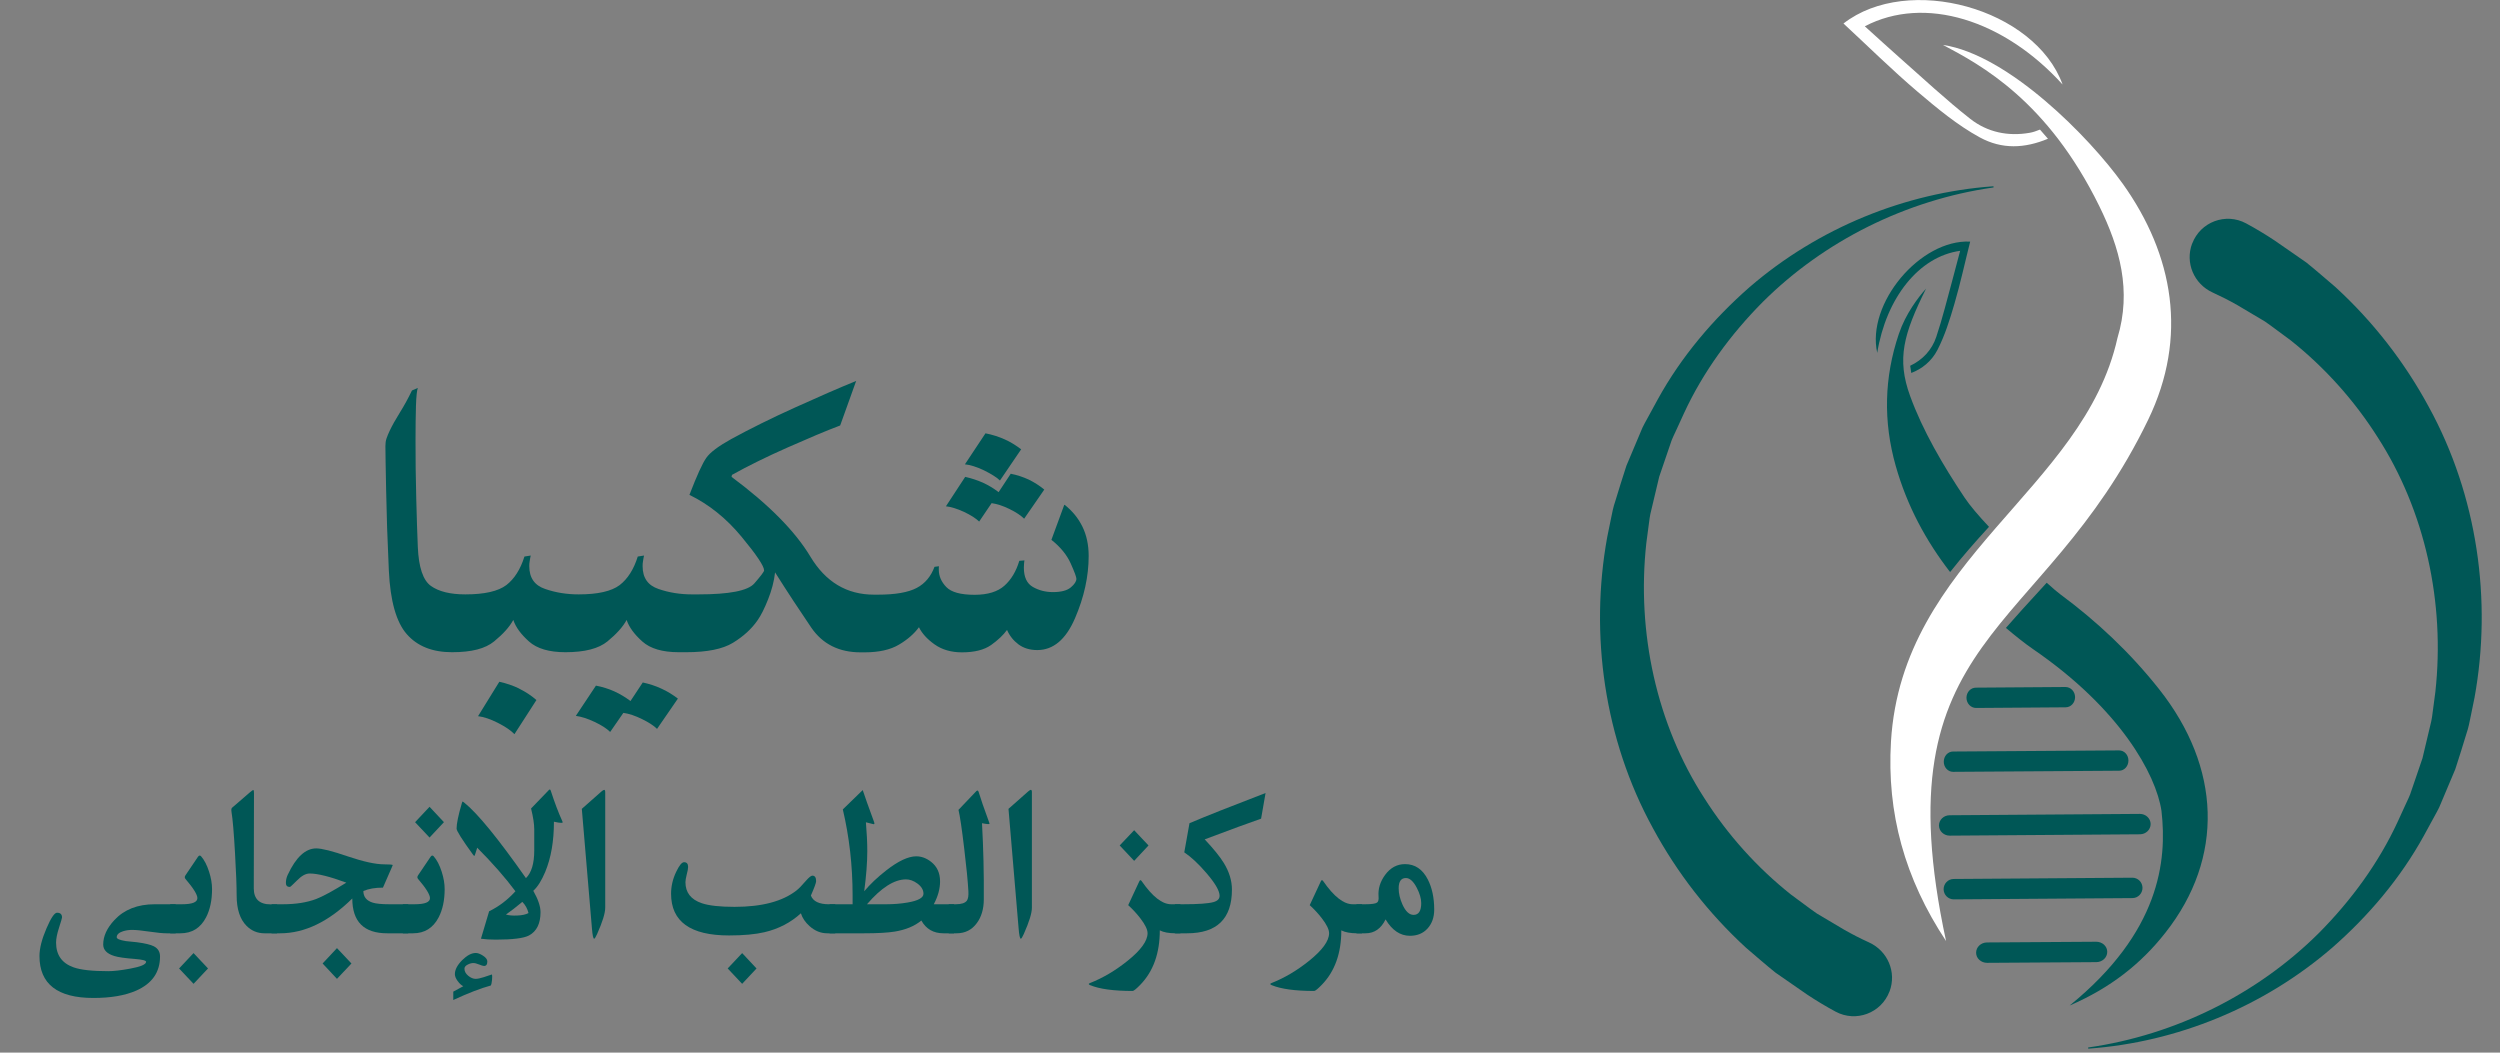 <svg width="190" height="80" viewBox="0 0 190 80" fill="none" xmlns="http://www.w3.org/2000/svg">
<rect x="0" y="0" width="190" height="80" fill="#808080" stroke="none"/>
<g clip-path="url(#clip0_1532_4452)">
<path d="M166.609 18.506C167.234 16.859 169.156 16.145 170.7 16.974C171.451 17.38 172.178 17.816 172.887 18.288L175.278 19.947C176.035 20.552 176.762 21.2 177.501 21.823C180.36 24.445 182.757 27.532 184.584 30.916C188.29 37.666 189.408 45.644 188.062 53.03L187.78 54.41C187.69 54.87 187.599 55.33 187.443 55.778C187.167 56.674 186.897 57.57 186.602 58.46L185.515 61.039C185.353 61.475 185.1 61.874 184.884 62.286L184.217 63.509C182.427 66.759 180 69.617 177.248 72.026C172.034 76.53 165.431 79.212 158.739 79.696C158.679 79.696 158.673 79.611 158.727 79.605C165.353 78.655 171.577 75.543 176.233 70.912C178.69 68.436 180.775 65.591 182.229 62.443L182.769 61.263C182.944 60.869 183.154 60.488 183.274 60.07L184.109 57.624L184.704 55.118C184.818 54.707 184.866 54.277 184.92 53.853L185.088 52.582C185.833 45.796 184.307 38.81 180.685 33.204C178.9 30.395 176.666 27.913 174.1 25.873C173.434 25.395 172.791 24.887 172.124 24.426L170.021 23.179C169.414 22.834 168.796 22.52 168.159 22.229C166.747 21.587 166.05 19.971 166.603 18.506H166.609Z" fill="#005756"/>
<path d="M143.6 75.356C142.975 77.002 141.053 77.716 139.509 76.887C138.758 76.481 138.031 76.046 137.322 75.573L134.931 73.915C134.174 73.309 133.447 72.662 132.708 72.038C129.849 69.417 127.452 66.33 125.625 62.946C121.919 56.196 120.807 48.217 122.147 40.826L122.429 39.445C122.519 38.985 122.609 38.525 122.766 38.077C123.042 37.181 123.312 36.285 123.607 35.396L124.694 32.817C124.856 32.381 125.109 31.981 125.325 31.57L125.992 30.347C127.782 27.096 130.209 24.239 132.96 21.829C138.175 17.326 144.777 14.644 151.47 14.159C151.53 14.159 151.536 14.244 151.482 14.25C144.856 15.201 138.632 18.312 133.976 22.943C131.519 25.419 129.434 28.264 127.98 31.412L127.44 32.593C127.265 32.986 127.055 33.368 126.935 33.785L126.1 36.231L125.505 38.737C125.391 39.149 125.343 39.579 125.289 40.002L125.121 41.274C124.376 48.06 125.902 55.046 129.524 60.651C131.308 63.46 133.543 65.942 136.108 67.982C136.775 68.46 137.418 68.969 138.085 69.429L140.188 70.676C140.794 71.021 141.413 71.336 142.05 71.626C143.462 72.268 144.159 73.885 143.606 75.35L143.6 75.356Z" fill="#005756"/>
<path d="M155.645 10.545C153.879 11.278 152.161 11.369 150.455 10.437C148.76 9.51 147.222 8.233 145.733 6.968C143.792 5.315 141.972 3.517 140.104 1.786C145.012 -2.028 154.66 0.636 156.757 6.423C152.293 1.501 146.273 -0.381 141.726 1.998C142.663 2.845 143.504 3.614 144.357 4.371C146.141 5.939 147.877 7.573 149.74 9.032C151.043 10.055 152.623 10.382 154.263 10.091C154.516 10.049 154.762 9.958 155.038 9.849L155.651 10.552L155.645 10.545Z" fill="white"/>
<path d="M161.316 13.948C158.823 10.461 152.641 4.159 147.667 3.414C150.545 4.94 155.603 7.634 159.55 15.673C161.1 18.833 162.019 22.084 160.926 25.692C158.355 37.248 144.555 42.418 143.714 56.359C143.39 61.783 144.753 66.766 147.901 71.518C142.837 48.017 155.141 48.689 163.263 31.897C166.297 25.619 165.203 19.39 161.322 13.954L161.316 13.948Z" fill="white"/>
<path d="M162.073 68.255L148.484 68.352C148.064 68.352 147.721 68.013 147.715 67.583C147.715 67.153 148.052 66.808 148.472 66.802L162.061 66.705C162.482 66.705 162.824 67.044 162.83 67.474C162.83 67.903 162.494 68.249 162.073 68.255Z" fill="#005756"/>
<path d="M162.644 63.406L148.178 63.509C147.733 63.509 147.367 63.17 147.361 62.74C147.361 62.31 147.721 61.965 148.166 61.959L162.632 61.856C163.076 61.856 163.443 62.195 163.449 62.625C163.449 63.055 163.088 63.4 162.644 63.406Z" fill="#005756"/>
<path d="M161.058 58.575L148.436 58.66C148.045 58.66 147.727 58.321 147.727 57.891C147.727 57.461 148.039 57.116 148.43 57.116L161.052 57.031C161.442 57.031 161.761 57.37 161.761 57.8C161.761 58.23 161.448 58.575 161.058 58.575Z" fill="#005756"/>
<path d="M156.985 53.756L150.184 53.805C149.782 53.805 149.457 53.466 149.451 53.036C149.451 52.606 149.77 52.261 150.172 52.261L156.973 52.212C157.375 52.212 157.7 52.551 157.706 52.981C157.706 53.411 157.387 53.756 156.985 53.756Z" fill="#005756"/>
<path d="M159.328 73.122L151.019 73.176C150.563 73.176 150.184 72.837 150.184 72.407C150.184 71.978 150.551 71.633 151.007 71.626L159.316 71.572C159.772 71.572 160.151 71.911 160.151 72.341C160.151 72.771 159.784 73.116 159.328 73.122Z" fill="#005756"/>
<path d="M148.202 43.483C149.139 42.291 150.142 41.153 151.164 40.039C150.383 39.209 149.71 38.422 149.307 37.817C147.673 35.371 146.123 32.726 145.168 30.093C144.141 27.272 144.663 25.395 146.382 21.932C145.787 22.592 144.826 23.857 144.315 25.371C143.192 28.688 143.119 32.036 144.075 35.408C144.934 38.447 146.37 41.098 148.208 43.477L148.202 43.483Z" fill="#005756"/>
<path d="M164.086 52.37C161.887 49.591 159.358 47.218 156.558 45.148C156.39 45.027 156.029 44.718 155.549 44.288C155.339 44.518 155.128 44.748 154.924 44.972C154.059 45.917 153.23 46.819 152.449 47.721C153.164 48.326 153.885 48.901 154.498 49.325C161.118 53.853 163.857 58.847 164.272 61.626C164.71 65.428 164.14 70.852 157.291 76.421C160.403 75.077 162.716 73.249 164.578 70.876C169.054 65.185 168.808 58.333 164.086 52.37Z" fill="#005756"/>
<path d="M145.252 28.349C146.069 28.034 146.79 27.471 147.246 26.594C147.811 25.498 148.19 24.281 148.538 23.082C148.995 21.527 149.337 19.929 149.734 18.361C145.937 18.179 141.834 23.064 142.669 26.818C143.347 22.653 145.829 19.493 148.971 19.063C148.766 19.844 148.586 20.546 148.394 21.242C147.991 22.701 147.637 24.178 147.156 25.607C146.82 26.612 146.111 27.356 145.174 27.798L145.258 28.349H145.252Z" fill="#005756"/>
</g>
<g clip-path="url(#clip1_1532_4452)">
<path d="M39.467 52.334C39 52.107 38.49 51.933 37.948 51.814L36.332 54.429C36.766 54.483 37.265 54.646 37.84 54.939C38.415 55.232 38.827 55.514 39.098 55.796L40.769 53.203C40.367 52.855 39.944 52.573 39.467 52.345V52.334Z" fill="#005756"/>
<path d="M46.377 55.622L47.375 54.179C47.798 54.233 48.275 54.396 48.785 54.646C49.295 54.895 49.685 55.145 49.935 55.395L51.519 53.094C51.117 52.79 50.705 52.53 50.26 52.334C49.826 52.128 49.349 51.976 48.85 51.868L47.917 53.279C47.527 52.986 47.114 52.736 46.681 52.541C46.247 52.345 45.78 52.204 45.292 52.107L43.763 54.407C44.175 54.461 44.652 54.613 45.184 54.863C45.715 55.112 46.116 55.373 46.366 55.622H46.377Z" fill="#005756"/>
<path d="M75.992 36.525L77.608 34.148C77.206 33.844 76.794 33.584 76.349 33.389C75.905 33.193 75.416 33.031 74.896 32.933L73.334 35.288C73.746 35.331 74.223 35.483 74.776 35.743C75.319 36.014 75.731 36.264 75.992 36.514V36.525Z" fill="#005756"/>
<path d="M74.408 39.65L75.362 38.239C75.753 38.293 76.208 38.434 76.718 38.684C77.228 38.933 77.597 39.183 77.835 39.422L79.365 37.208C78.996 36.904 78.606 36.655 78.183 36.449C77.76 36.253 77.304 36.101 76.816 36.004L75.894 37.404C75.525 37.121 75.134 36.883 74.711 36.687C74.288 36.503 73.844 36.351 73.355 36.242L71.891 38.478C72.281 38.521 72.737 38.662 73.258 38.901C73.767 39.14 74.158 39.389 74.418 39.639L74.408 39.65Z" fill="#005756"/>
<path d="M80.884 38.369L79.907 41.028C80.591 41.57 81.079 42.167 81.372 42.818C81.665 43.469 81.806 43.86 81.806 43.99C81.806 44.185 81.665 44.402 81.383 44.641C81.101 44.88 80.645 44.999 80.027 44.999C79.463 44.999 78.953 44.869 78.497 44.608C78.042 44.348 77.814 43.86 77.814 43.144C77.814 43.068 77.814 42.981 77.825 42.883C77.825 42.786 77.846 42.688 77.857 42.59L77.467 42.623C77.228 43.426 76.848 44.055 76.338 44.511C75.829 44.967 75.069 45.205 74.071 45.205C73.019 45.205 72.303 45.01 71.923 44.619C71.544 44.229 71.349 43.784 71.349 43.296V43.165C71.349 43.165 71.349 43.078 71.359 43.035L71.023 43.078C70.752 43.806 70.307 44.348 69.667 44.684C69.027 45.021 68.051 45.194 66.738 45.194H66.445C66.445 45.194 66.445 45.194 66.434 45.194C66.434 45.194 66.434 45.194 66.424 45.194C64.352 45.194 62.746 44.229 61.586 42.297C60.425 40.366 58.429 38.347 55.597 36.242L55.63 36.09C56.877 35.396 58.288 34.702 59.861 34.007C61.434 33.313 62.757 32.748 63.853 32.336L65.068 28.951C63.766 29.482 62.225 30.155 60.425 30.969C58.624 31.783 57.008 32.586 55.576 33.367C54.599 33.909 53.959 34.387 53.677 34.799C53.385 35.212 52.961 36.145 52.397 37.61C53.883 38.337 55.196 39.389 56.346 40.778C57.496 42.167 58.071 43.024 58.071 43.35C58.071 43.447 57.821 43.773 57.333 44.337C56.845 44.901 55.424 45.173 53.07 45.173H52.593C51.703 45.173 50.857 45.043 50.043 44.761C49.241 44.489 48.839 43.914 48.839 43.035C48.839 42.916 48.839 42.786 48.872 42.634C48.894 42.482 48.915 42.352 48.948 42.221L48.47 42.297C48.167 43.274 47.7 44.001 47.093 44.468C46.474 44.934 45.444 45.173 43.979 45.173C43.09 45.173 42.244 45.043 41.43 44.761C40.627 44.489 40.226 43.914 40.226 43.035C40.226 42.916 40.226 42.786 40.259 42.634C40.28 42.482 40.302 42.352 40.335 42.221L39.857 42.297C39.553 43.274 39.087 44.001 38.48 44.468C37.861 44.934 36.831 45.173 35.366 45.173C34.216 45.173 33.349 44.956 32.752 44.533C32.155 44.109 31.819 43.122 31.754 41.57C31.711 40.67 31.678 39.444 31.635 37.881C31.591 36.318 31.58 34.843 31.58 33.465C31.58 32.466 31.591 31.598 31.613 30.849C31.635 30.112 31.689 29.656 31.754 29.482L31.309 29.677C31.016 30.285 30.713 30.839 30.387 31.359C30.062 31.88 29.801 32.347 29.606 32.759C29.519 32.944 29.443 33.128 29.378 33.313C29.313 33.497 29.291 33.692 29.291 33.909C29.291 34.387 29.313 35.494 29.346 37.252C29.378 39.009 29.443 41.038 29.552 43.361C29.66 45.672 30.116 47.289 30.919 48.2C31.721 49.112 32.86 49.568 34.357 49.568C35.854 49.568 36.885 49.296 37.557 48.743C38.23 48.189 38.718 47.658 39.011 47.115C39.196 47.669 39.597 48.211 40.204 48.754C40.812 49.296 41.734 49.568 42.971 49.568C44.435 49.568 45.498 49.296 46.171 48.743C46.843 48.189 47.331 47.658 47.624 47.115C47.809 47.669 48.21 48.211 48.818 48.754C49.425 49.296 50.347 49.568 51.584 49.568H52.159C53.742 49.568 54.925 49.329 55.706 48.851C56.487 48.374 57.127 47.799 57.593 47.115C57.843 46.757 58.103 46.236 58.374 45.553C58.646 44.869 58.83 44.185 58.906 43.502C59.871 45.032 60.794 46.431 61.651 47.69C62.508 48.949 63.766 49.578 65.404 49.578C65.404 49.578 65.404 49.578 65.415 49.578C65.415 49.578 65.415 49.578 65.426 49.578H65.708C66.792 49.578 67.671 49.383 68.322 48.992C68.984 48.602 69.483 48.157 69.841 47.669C70.068 48.135 70.459 48.569 71.023 48.971C71.587 49.372 72.281 49.578 73.106 49.578C74.06 49.578 74.787 49.394 75.319 49.025C75.84 48.656 76.252 48.265 76.534 47.875C76.729 48.32 77.022 48.688 77.402 48.971C77.781 49.253 78.258 49.405 78.834 49.405C80.048 49.405 81.003 48.602 81.697 46.996C82.392 45.39 82.739 43.806 82.739 42.254C82.739 41.407 82.576 40.659 82.261 40.019C81.947 39.378 81.491 38.825 80.916 38.369H80.884Z" fill="#005756"/>
<path d="M109 69.127C109 69.717 108.83 70.198 108.49 70.57C108.156 70.937 107.711 71.12 107.156 71.12C106.417 71.12 105.8 70.705 105.304 69.874C104.959 70.579 104.452 70.931 103.784 70.931H103.088V68.723H103.784C104.247 68.723 104.539 68.68 104.657 68.594C104.754 68.525 104.792 68.368 104.77 68.122C104.727 67.549 104.892 67.008 105.264 66.498C105.668 65.948 106.175 65.673 106.784 65.673C107.539 65.673 108.116 66.062 108.515 66.841C108.838 67.477 109 68.239 109 69.127ZM108.013 68.637C108.013 68.293 107.9 67.904 107.674 67.469C107.415 66.976 107.14 66.73 106.849 66.73C106.482 66.73 106.299 66.99 106.299 67.512C106.299 67.907 106.396 68.319 106.59 68.749C106.827 69.27 107.107 69.531 107.431 69.531C107.819 69.531 108.013 69.233 108.013 68.637Z" fill="#005756"/>
<path d="M103.509 70.931H103.153C102.631 70.931 102.226 70.856 101.94 70.708C101.94 72.449 101.445 73.829 100.453 74.849C100.151 75.158 99.959 75.313 99.878 75.313C98.439 75.313 97.363 75.166 96.652 74.874C96.512 74.817 96.506 74.763 96.636 74.711C97.611 74.328 98.558 73.769 99.474 73.036C100.498 72.217 101.011 71.512 101.011 70.922C101.011 70.642 100.825 70.261 100.453 69.78C100.178 69.425 99.873 69.095 99.539 68.792L100.388 66.97C100.436 66.867 100.496 66.867 100.566 66.97C101.374 68.139 102.121 68.723 102.806 68.723H103.509V70.931Z" fill="#005756"/>
<path d="M96.183 60.269L95.843 62.219C94.981 62.517 93.552 63.041 91.557 63.792C92.226 64.502 92.708 65.097 93.005 65.579C93.42 66.254 93.627 66.93 93.627 67.606C93.627 69.823 92.49 70.931 90.215 70.931H89.293V68.723H89.916C91.059 68.723 91.827 68.669 92.22 68.56C92.533 68.474 92.689 68.314 92.689 68.079C92.689 67.706 92.358 67.134 91.695 66.36C91.085 65.65 90.522 65.123 90.005 64.78L90.401 62.563C91.625 62.042 93.552 61.277 96.183 60.269Z" fill="#005756"/>
<path d="M89.713 70.931H89.358C88.835 70.931 88.43 70.857 88.145 70.708C88.145 72.449 87.649 73.829 86.657 74.849C86.355 75.158 86.163 75.313 86.082 75.313C84.643 75.313 83.567 75.167 82.856 74.874C82.716 74.817 82.71 74.763 82.84 74.711C83.816 74.328 84.762 73.769 85.678 73.036C86.703 72.217 87.215 71.512 87.215 70.922C87.215 70.642 87.029 70.261 86.657 69.78C86.382 69.425 86.077 69.095 85.743 68.792L86.592 66.97C86.641 66.867 86.7 66.867 86.77 66.97C87.579 68.139 88.325 68.723 89.01 68.723H89.713V70.931ZM87.287 64.255L86.196 65.424L85.096 64.255L86.196 63.096L87.287 64.255Z" fill="#005756"/>
<path d="M78.424 68.989C78.424 69.396 78.219 70.061 77.809 70.983C77.702 71.223 77.626 71.343 77.583 71.343C77.513 71.343 77.456 71.077 77.413 70.544L76.645 61.472L78.133 60.157C78.23 60.072 78.3 60.029 78.343 60.029C78.397 60.029 78.424 60.089 78.424 60.209V68.989Z" fill="#005756"/>
<path d="M75.157 62.451C75.179 62.509 75.195 62.557 75.206 62.597C75.195 62.62 75.163 62.632 75.109 62.632C75.017 62.632 74.858 62.609 74.632 62.563C74.74 64.516 74.785 66.452 74.769 68.371C74.764 69.087 74.589 69.68 74.244 70.149C73.866 70.67 73.351 70.931 72.699 70.931H72.101V68.723H72.642C73.068 68.723 73.349 68.631 73.483 68.448C73.58 68.316 73.618 68.073 73.597 67.718C73.553 66.95 73.448 65.876 73.281 64.496C73.103 62.995 72.958 62.013 72.845 61.549L74.195 60.132C74.27 60.051 74.33 60.066 74.373 60.175C74.519 60.667 74.78 61.426 75.157 62.451Z" fill="#005756"/>
<path d="M72.505 70.931H71.704C70.944 70.931 70.383 70.607 70.022 69.96C69.51 70.384 68.834 70.665 67.993 70.802C67.464 70.888 66.693 70.931 65.68 70.931H63.044V68.723H64.798V68.07C64.798 65.802 64.55 63.617 64.054 61.515L65.567 60.046C65.717 60.51 65.998 61.297 66.407 62.408C66.44 62.494 66.456 62.554 66.456 62.589C66.456 62.623 66.434 62.64 66.391 62.64L65.809 62.494C65.879 63.319 65.914 64.046 65.914 64.677C65.914 65.547 65.836 66.567 65.68 67.735C66.133 67.197 66.685 66.673 67.338 66.163C68.259 65.441 69.025 65.08 69.634 65.08C70.033 65.08 70.41 65.221 70.766 65.501C71.219 65.856 71.445 66.352 71.445 66.988C71.445 67.543 71.287 68.122 70.968 68.723H72.505V70.931ZM70.184 67.924C70.184 67.632 70.028 67.371 69.715 67.142C69.429 66.936 69.144 66.833 68.858 66.833C67.963 66.833 66.974 67.463 65.89 68.723H67.378C67.928 68.723 68.456 68.68 68.963 68.594C69.777 68.457 70.184 68.233 70.184 67.924Z" fill="#005756"/>
<path d="M63.48 70.931H62.874C62.383 70.931 61.936 70.751 61.531 70.39C61.202 70.098 60.981 69.771 60.868 69.41C60.097 70.115 59.178 70.593 58.111 70.845C57.41 71.011 56.507 71.094 55.402 71.094C52.469 71.094 51.002 70.038 51.002 67.924C51.002 67.351 51.132 66.796 51.391 66.257C51.622 65.77 51.822 65.527 51.989 65.527C52.194 65.527 52.296 65.647 52.296 65.888C52.296 66.014 52.261 66.206 52.191 66.463C52.127 66.721 52.094 66.916 52.094 67.048C52.094 67.832 52.509 68.365 53.34 68.646C53.884 68.829 54.714 68.921 55.83 68.921C57.911 68.921 59.483 68.503 60.545 67.666C60.712 67.535 60.944 67.297 61.24 66.953C61.472 66.684 61.639 66.549 61.742 66.549C61.93 66.549 62.025 66.69 62.025 66.97C62.025 67.096 61.892 67.46 61.628 68.061C61.795 68.503 62.251 68.723 62.995 68.723H63.48V70.931ZM57.496 73.603L56.404 74.771L55.304 73.603L56.404 72.435L57.496 73.603Z" fill="#005756"/>
<path d="M45.997 68.989C45.997 69.396 45.792 70.061 45.382 70.983C45.274 71.223 45.199 71.343 45.156 71.343C45.086 71.343 45.029 71.077 44.986 70.544L44.218 61.472L45.706 60.157C45.803 60.072 45.873 60.029 45.916 60.029C45.97 60.029 45.997 60.089 45.997 60.209V68.989Z" fill="#005756"/>
<path d="M42.746 62.434C42.757 62.457 42.762 62.477 42.762 62.494C42.762 62.523 42.725 62.537 42.649 62.537C42.541 62.537 42.358 62.508 42.099 62.451C42.099 63.935 41.878 65.206 41.436 66.266C41.161 66.924 40.859 67.403 40.53 67.701C40.897 68.348 41.08 68.889 41.08 69.324C41.08 70.189 40.789 70.779 40.207 71.094C39.813 71.306 38.97 71.412 37.676 71.412C37.239 71.412 36.864 71.389 36.552 71.343L37.174 69.256C37.918 68.895 38.584 68.388 39.172 67.735C38.401 66.698 37.433 65.596 36.269 64.427C36.15 64.828 36.077 65.037 36.05 65.055C36.023 65.043 35.991 65.011 35.953 64.96C35.118 63.809 34.7 63.147 34.7 62.975C34.7 62.603 34.829 61.973 35.088 61.085C35.115 60.982 35.139 60.925 35.161 60.913C35.182 60.919 35.223 60.948 35.282 60.999C36.296 61.813 37.859 63.726 39.972 66.738C40.393 66.326 40.603 65.624 40.603 64.633V63.035C40.603 62.629 40.522 62.099 40.361 61.446L41.719 60.037C41.778 59.974 41.824 59.991 41.857 60.089C42.148 60.988 42.444 61.77 42.746 62.434ZM40.166 69.393C40.086 69.061 39.929 68.777 39.697 68.543C39.239 68.926 38.824 69.247 38.452 69.505C38.657 69.568 38.937 69.594 39.293 69.582C39.681 69.565 39.972 69.502 40.166 69.393ZM37.385 74.058C37.412 74.144 37.414 74.287 37.393 74.488C37.371 74.706 37.339 74.843 37.296 74.9C36.536 75.106 35.587 75.473 34.449 76V75.364C34.627 75.261 34.88 75.124 35.209 74.952C35.064 74.883 34.921 74.751 34.781 74.557C34.641 74.368 34.571 74.193 34.571 74.032C34.571 73.7 34.754 73.348 35.12 72.976C35.492 72.609 35.837 72.426 36.156 72.426C36.312 72.426 36.492 72.492 36.697 72.624C36.924 72.767 37.037 72.916 37.037 73.07C37.037 73.299 36.953 73.414 36.786 73.414C36.722 73.414 36.598 73.377 36.414 73.302C36.231 73.228 36.085 73.191 35.978 73.191C35.843 73.191 35.703 73.228 35.557 73.302C35.385 73.388 35.298 73.494 35.298 73.62C35.298 73.821 35.393 73.998 35.581 74.153C35.77 74.313 35.961 74.393 36.156 74.393C36.296 74.393 36.501 74.35 36.77 74.264C36.975 74.196 37.18 74.127 37.385 74.058Z" fill="#005756"/>
<path d="M33.794 67.572C33.794 68.419 33.641 69.138 33.333 69.728C32.913 70.53 32.266 70.931 31.392 70.931H30.616V68.723H31.514C32.29 68.723 32.678 68.568 32.678 68.259C32.678 67.99 32.376 67.503 31.773 66.799C31.703 66.718 31.703 66.627 31.773 66.524L32.719 65.123C32.8 65.003 32.88 64.989 32.961 65.08C33.204 65.355 33.406 65.745 33.568 66.249C33.719 66.718 33.794 67.159 33.794 67.572ZM33.738 62.486L32.646 63.654L31.546 62.486L32.646 61.317L33.738 62.486Z" fill="#005756"/>
<path d="M31.028 70.931H29.427C27.659 70.931 26.774 70.049 26.774 68.285C24.979 70.049 23.152 70.931 21.292 70.931H20.637V68.723H21.51C22.491 68.723 23.335 68.588 24.041 68.319C24.521 68.136 25.281 67.724 26.322 67.082C25.066 66.618 24.136 66.386 23.532 66.386C23.241 66.386 22.925 66.558 22.586 66.902C22.246 67.24 22.063 67.409 22.036 67.409C21.831 67.409 21.728 67.308 21.728 67.108C21.728 66.89 21.774 66.684 21.866 66.489C22.491 65.149 23.214 64.479 24.033 64.479C24.459 64.479 25.262 64.682 26.443 65.089C27.629 65.49 28.551 65.69 29.209 65.69C29.634 65.69 29.847 65.71 29.847 65.75C29.842 65.768 29.823 65.813 29.791 65.888L29.104 67.46C28.505 67.46 28.009 67.546 27.616 67.718C27.616 68.159 27.855 68.454 28.335 68.603C28.594 68.683 29.009 68.723 29.581 68.723H31.028V70.931ZM26.71 73.225L25.61 74.393L24.518 73.225L25.61 72.057L26.71 73.225Z" fill="#005756"/>
<path d="M21.058 70.931H20.103C19.57 70.931 19.114 70.742 18.737 70.364C18.235 69.86 17.985 69.09 17.985 68.053C17.985 67.348 17.944 66.286 17.863 64.865C17.772 63.273 17.683 62.225 17.596 61.721C17.57 61.555 17.58 61.446 17.629 61.395L18.963 60.243C19.125 60.106 19.219 60.037 19.246 60.037C19.246 60.037 19.249 60.04 19.254 60.046C19.287 60.051 19.303 60.132 19.303 60.286L19.287 67.512C19.287 68.325 19.715 68.732 20.572 68.732H21.058V70.931Z" fill="#005756"/>
<path d="M16.116 67.572C16.116 68.419 15.963 69.138 15.656 69.728C15.235 70.53 14.588 70.931 13.715 70.931H12.938V68.723H13.836C14.612 68.723 15.001 68.568 15.001 68.259C15.001 67.99 14.699 67.503 14.095 66.799C14.025 66.718 14.025 66.627 14.095 66.524L15.041 65.123C15.122 65.003 15.203 64.989 15.284 65.08C15.526 65.355 15.728 65.745 15.89 66.249C16.041 66.718 16.116 67.159 16.116 67.572ZM15.809 73.603L14.71 74.771L13.61 73.603L14.71 72.434L15.809 73.603Z" fill="#005756"/>
<path d="M13.351 70.931H12.655C12.364 70.931 11.928 70.888 11.345 70.802C10.769 70.716 10.335 70.673 10.043 70.673C9.795 70.673 9.564 70.708 9.348 70.776C9.03 70.879 8.871 71.031 8.871 71.232C8.871 71.352 9.103 71.449 9.566 71.524C9.847 71.552 10.127 71.581 10.407 71.61C11.017 71.69 11.445 71.793 11.693 71.919C12.006 72.079 12.162 72.337 12.162 72.692C12.162 73.889 11.558 74.754 10.351 75.287C9.504 75.659 8.421 75.845 7.1 75.845C4.367 75.845 3 74.783 3 72.658C3 72.079 3.178 71.378 3.534 70.553C3.873 69.763 4.14 69.367 4.334 69.367C4.588 69.367 4.714 69.488 4.714 69.728C4.714 69.774 4.639 70.032 4.488 70.501C4.337 70.965 4.262 71.344 4.262 71.636C4.262 72.575 4.704 73.202 5.588 73.517C6.132 73.712 7.014 73.809 8.232 73.809C8.642 73.809 9.189 73.746 9.874 73.62C10.693 73.471 11.103 73.297 11.103 73.096C11.103 72.999 10.822 72.927 10.262 72.881C9.507 72.824 8.984 72.75 8.693 72.658C8.127 72.486 7.844 72.194 7.844 71.782C7.844 71.152 8.127 70.533 8.693 69.926C9.437 69.124 10.461 68.723 11.766 68.723H13.351V70.931Z" fill="#005756"/>
</g>
<defs>
<clipPath id="clip0_1532_4452">
<rect width="67.692" height="80" fill="white" transform="translate(121.6)"/>
</clipPath>
<clipPath id="clip1_1532_4452">
<rect width="112.8" height="47.2" fill="white" transform="translate(0 28.8)"/>
</clipPath>
</defs>
</svg>
